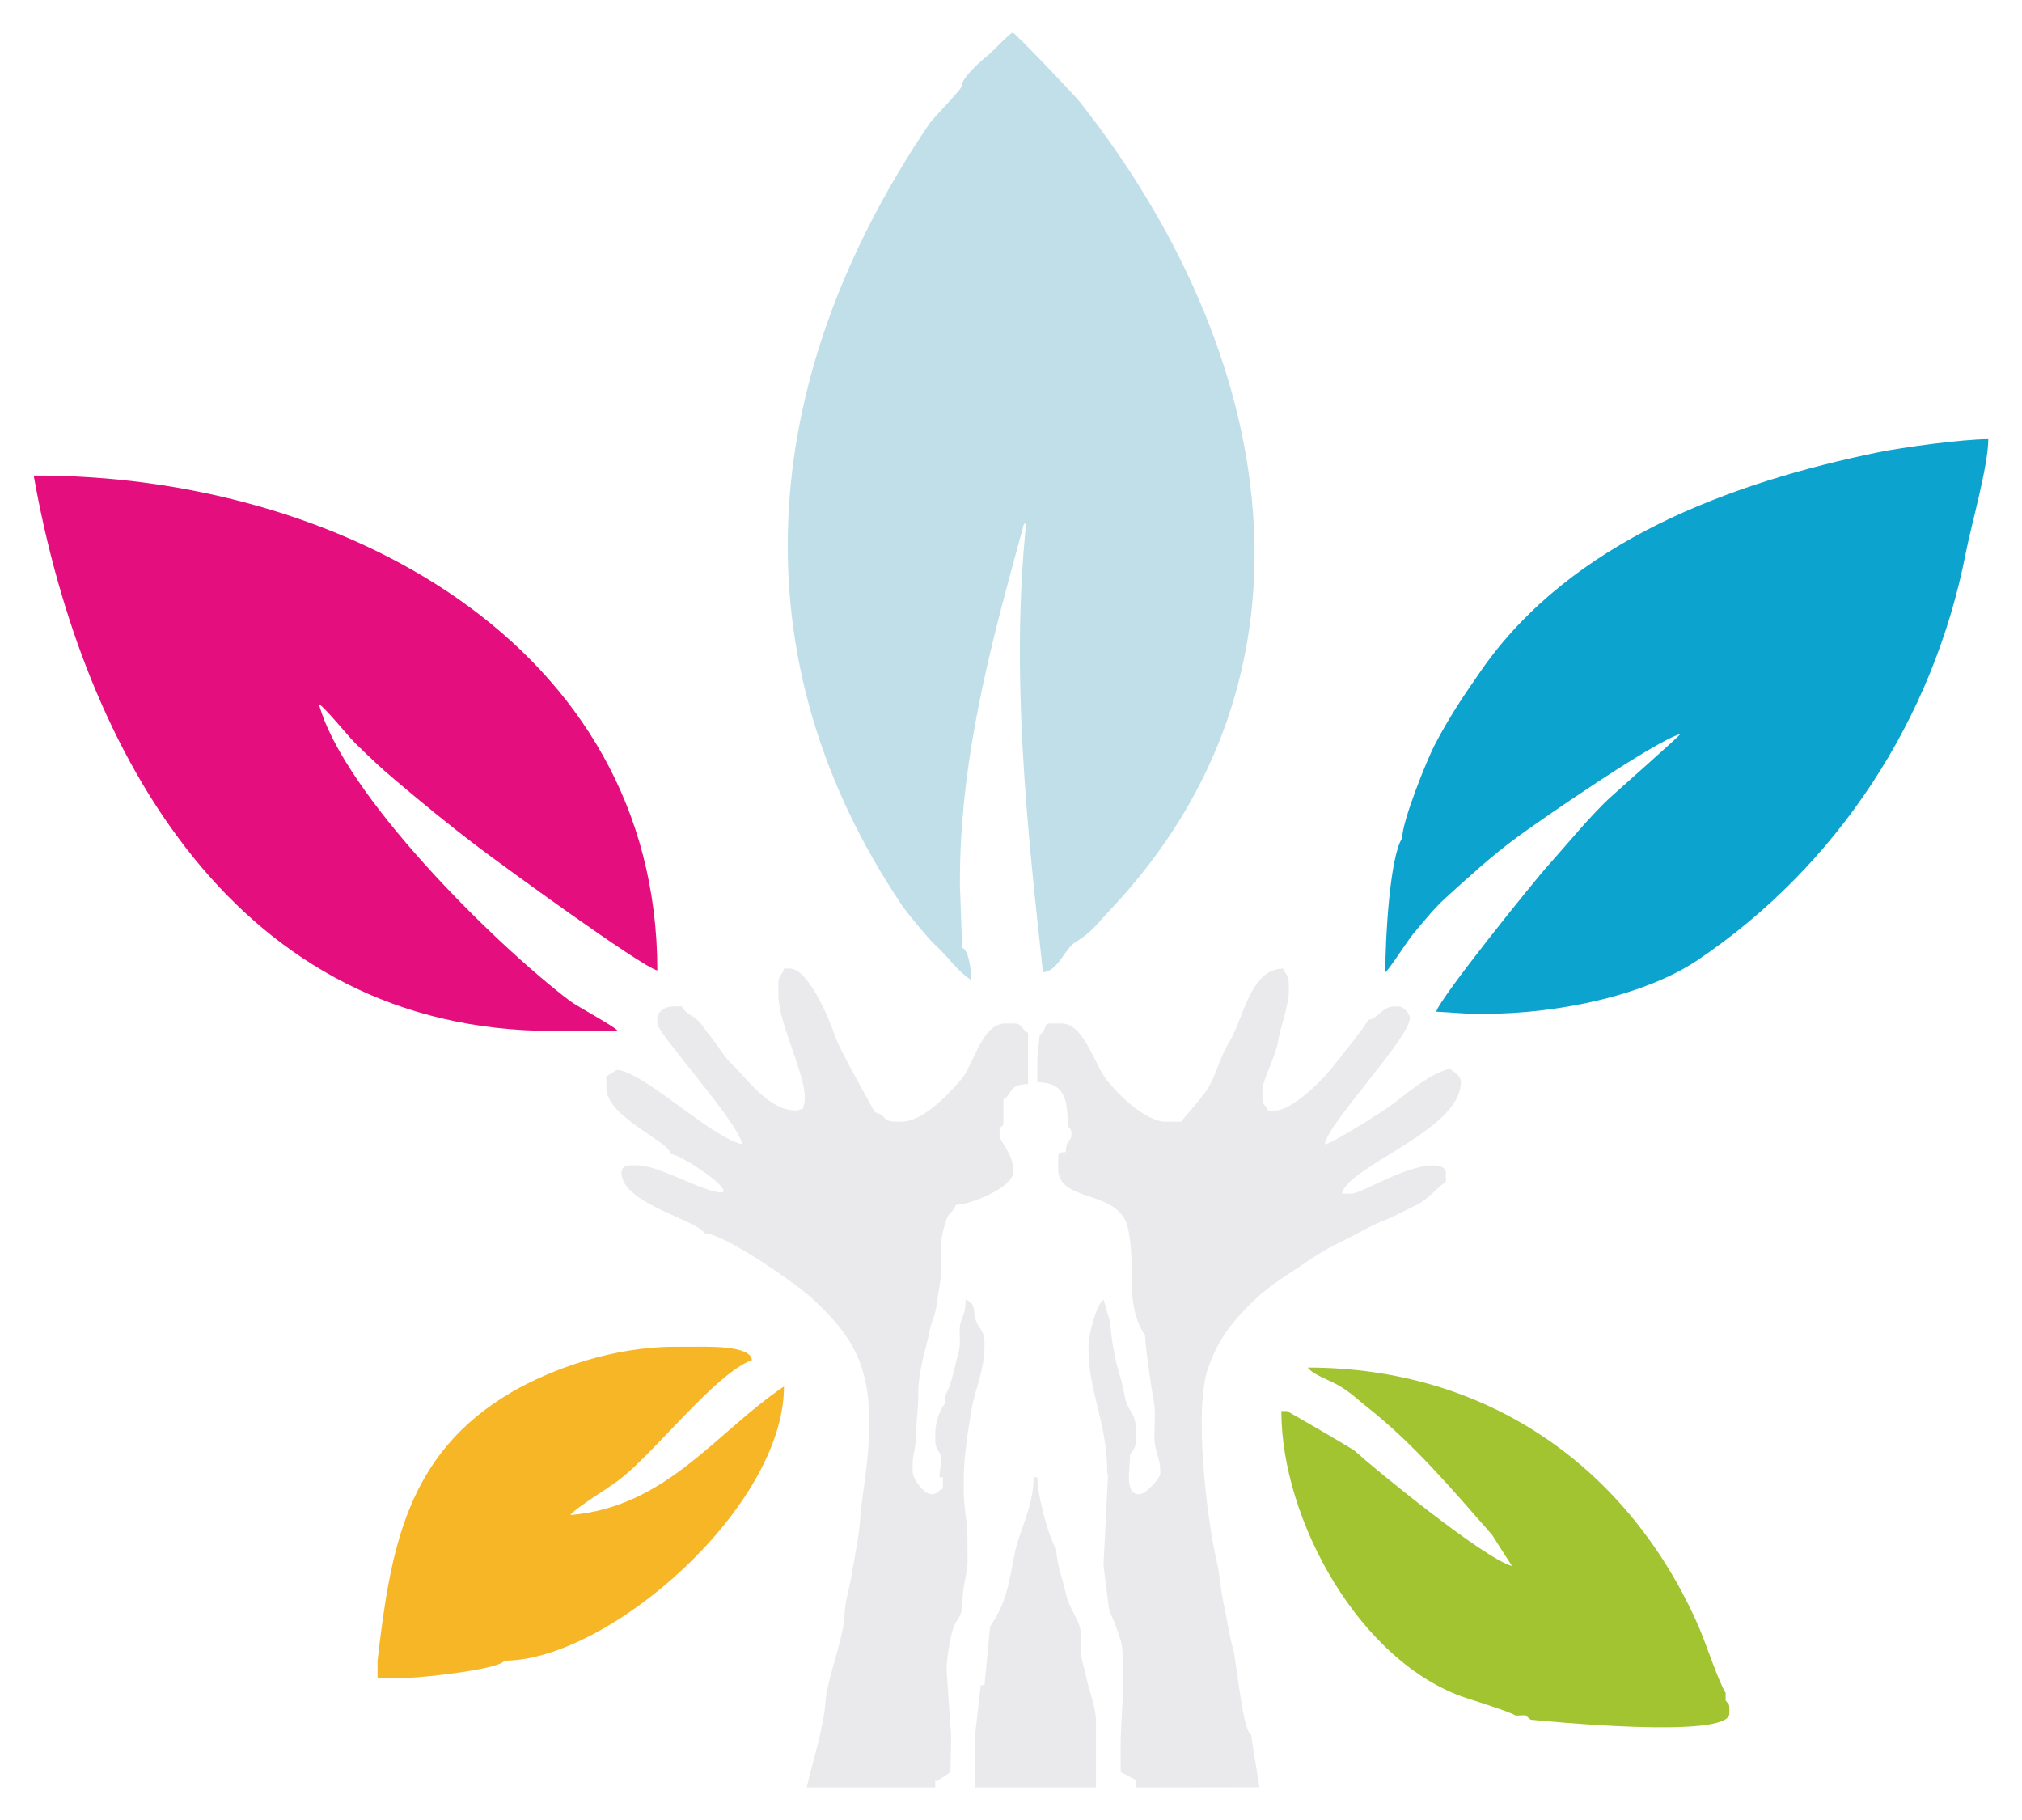<?xml version="1.0" encoding="utf-8"?>
<!-- Generator: Adobe Illustrator 14.0.0, SVG Export Plug-In . SVG Version: 6.00 Build 43363)  -->
<!DOCTYPE svg PUBLIC "-//W3C//DTD SVG 1.1//EN" "http://www.w3.org/Graphics/SVG/1.1/DTD/svg11.dtd">
<svg version="1.1" id="Capa_1" xmlns="http://www.w3.org/2000/svg" xmlns:xlink="http://www.w3.org/1999/xlink" x="0px" y="0px"
	 width="100px" height="90px" viewBox="0 0 100 90" enable-background="new 0 0 100 90" xml:space="preserve">
<g>
	<path fill="#C1DFE9" d="M47.567,4.237c0,0.194-1.362,1.52-1.631,1.918c-8.638,12.789-9.462,26.533-1.326,38.618
		c0.269,0.398,1.298,1.64,1.622,1.937c0.76,0.695,1.02,1.232,1.798,1.752c0-0.473-0.102-1.465-0.445-1.594l-0.111-3.087v-0.186
		c0-5.365,1.168-10.314,2.54-15.393l0.63-2.308l0.102,0.027c-0.759,7.331,0.028,14.855,0.834,22.158
		c0.77-0.055,1.047-1.176,1.66-1.528c0.703-0.398,1.102-0.964,1.639-1.529c11.104-11.714,8.277-27.646-1.482-39.989
		c-0.277-0.353-3.207-3.42-3.309-3.42c-0.129,0-1.038,0.982-1.27,1.158C48.485,3.042,47.567,3.848,47.567,4.237z"/>
	<path fill="#E40E7F" d="M27.364,50.982h3.179c-0.056-0.177-2.021-1.224-2.354-1.483c-3.8-2.882-11.232-10.268-12.418-14.688
		c0.361,0.241,1.362,1.501,1.798,1.937c0.621,0.612,1.298,1.261,1.946,1.798c1.39,1.178,2.65,2.215,4.143,3.346
		c1.122,0.853,8.007,5.876,8.851,6.099c0-16.172-15.783-24.522-30.842-24.476C4.112,37.285,11.749,50.982,27.364,50.982z"/>
	<path fill="#0CA3CE" d="M69.346,41.446c-0.602,0.908-0.834,4.865-0.834,6.635c0.195-0.139,1.066-1.52,1.371-1.89
		c0.465-0.556,1.029-1.252,1.549-1.733c1.158-1.047,2.307-2.113,3.586-3.049c1.178-0.871,6.951-4.847,8.082-5.106
		c-0.102,0.148-2.975,2.688-3.393,3.067c-0.963,0.862-2.178,2.354-3.086,3.364c-0.75,0.824-5.432,6.645-5.588,7.294l1.779,0.111
		h0.463c4.096,0,8.268-1.029,10.695-2.67c6.885-4.643,11.648-11.899,13.252-20.138c0.26-1.335,1.111-4.301,1.111-5.616
		c-1.287,0-4.252,0.407-5.43,0.648c-7.303,1.501-15.172,4.384-19.629,10.76c-0.871,1.251-1.604,2.335-2.336,3.744
		C70.588,37.544,69.346,40.584,69.346,41.446z"/>
	<path fill="#EAE9EC" d="M38.495,48.647v0.556c0,1.344,1.307,3.864,1.307,5.051v0.093c0,0.26-0.046,0.26-0.093,0.473
		c-0.25,0.056-0.176,0.093-0.371,0.093c-1.325,0-2.438-1.632-3.095-2.243c-0.463-0.426-0.751-1.01-1.187-1.52
		c-0.25-0.315-0.287-0.426-0.583-0.723c-0.213-0.204-0.64-0.361-0.751-0.658h-0.463c-0.343,0-0.75,0.26-0.75,0.565v0.278
		c0,0.49,3.929,4.772,4.208,5.977c-1.604-0.37-4.903-3.623-6.219-3.679l-0.51,0.315v0.564c0,1.455,3.105,2.633,3.179,3.271
		c0.51,0.047,2.771,1.548,2.614,1.873c-0.547,0.259-3.151-1.307-4.208-1.307h-0.463c-0.223,0-0.371,0.147-0.371,0.37
		c0,1.52,3.753,2.326,4.105,2.993c1.019,0.019,4.671,2.596,5.356,3.244c1.576,1.492,2.78,2.891,2.78,5.922v0.556
		c0,1.538-0.371,3.29-0.463,4.671c-0.037,0.52-0.278,1.761-0.361,2.271c-0.121,0.853-0.361,1.464-0.389,2.224
		c-0.028,1.057-0.871,3.217-0.936,4.208c-0.074,1.261-0.64,3.04-0.936,4.3h6.357v-0.371l0.065,0.074l0.686-0.453l0.037-1.779
		l-0.222-3.18c-0.037-0.519,0.185-1.779,0.333-2.187c0.139-0.38,0.371-0.528,0.408-0.899c0.056-0.481,0.028-0.723,0.121-1.195
		c0.231-1.242,0.157-0.871,0.167-2.262c0.009-0.945-0.185-1.482-0.185-2.428v-0.564c0-1.057,0.213-2.42,0.389-3.439
		c0.167-1.019,0.64-1.918,0.64-3.197c0-0.777-0.269-0.75-0.417-1.176c-0.185-0.538,0.019-0.871-0.519-1.066
		c0,0.677-0.111,0.668-0.25,1.158c-0.111,0.408,0.037,0.955-0.083,1.399c-0.204,0.714-0.352,1.696-0.695,2.206v0.38
		c-0.25,0.37-0.473,0.871-0.473,1.492v0.38c0,0.408,0.315,0.611,0.306,0.844l-0.111,0.926h0.186v0.566
		c-0.287,0.102-0.25,0.277-0.565,0.277c-0.352,0-0.936-0.732-0.936-1.121v-0.463c0-0.307,0.195-0.835,0.186-1.595
		c0-0.63,0.102-1.048,0.093-1.779c0-1.177,0.38-2.187,0.574-3.169c0.121-0.631,0.269-0.575,0.371-1.492
		c0.074-0.621,0.185-0.834,0.185-1.696c0-0.704-0.046-1.168,0.111-1.751c0.269-1.066,0.269-0.557,0.63-1.242
		c0.778-0.02,2.808-0.891,2.808-1.585V57.72c0-0.639-0.658-1.27-0.658-1.594V55.94c0-0.324,0.194-0.139,0.194-0.473v-1.121
		c0.436-0.176,0.195-0.723,1.215-0.742v-2.529c-0.288-0.111-0.279-0.463-0.659-0.463h-0.463c-1.167,0-1.547,2.02-2.187,2.771
		c-0.584,0.667-1.854,2.085-2.957,2.085h-0.185c-0.862,0-0.454-0.306-1.122-0.463c-0.009-0.028-1.714-3.031-1.937-3.68
		c-0.297-0.89-1.344-3.429-2.271-3.429h-0.288C38.67,48.276,38.495,48.202,38.495,48.647z"/>
	<path fill="#EAE9EC" d="M58.41,55.468h-0.75c-1.029,0-2.4-1.391-2.91-2.039c-0.611-0.76-1.148-2.816-2.234-2.816h-0.555
		c-0.408,0-0.111,0.259-0.547,0.564l-0.111,1.215v1.121c1.324,0.027,1.502,0.787,1.502,2.15c0.109,0.166,0.184,0.157,0.184,0.37
		v0.093c0,0.314-0.268,0.186-0.277,0.844c-0.27,0.018-0.379,0-0.379,0.277v0.565c0,1.659,2.975,1.011,3.428,2.836
		c0.482,1.956-0.203,3.79,0.871,5.394c0,0.454,0.316,2.669,0.436,3.309c0.102,0.584,0.01,1.232,0.027,1.835
		c0.029,0.612,0.289,0.917,0.289,1.585v0.092c0,0.214-0.705,1.029-1.029,1.029c-0.77,0-0.463-1.205-0.463-1.965
		c0.129-0.203,0.277-0.306,0.277-0.648V70.62c0-0.611-0.25-0.76-0.426-1.168c-0.131-0.296-0.195-0.926-0.316-1.27
		c-0.23-0.704-0.473-1.891-0.518-2.789l-0.334-1.131c-0.344,0.25-0.742,1.687-0.742,2.336v0.092c0,2.16,0.928,3.652,0.928,6.172
		l0.037,0.094l-0.223,4.393c0,0.092,0.25,2.122,0.297,2.326c0.027,0.129,0.24,0.454,0.379,0.927c0.111,0.361,0.213,0.481,0.26,1.047
		c0.139,1.742-0.092,3.132-0.092,4.958l0.008,1.02l0.742,0.389v0.371l6.117-0.009l-0.418-2.614
		c-0.416-0.166-0.695-3.512-0.889-4.244c-0.232-0.824-0.252-1.297-0.455-2.168c-0.158-0.742-0.203-1.529-0.371-2.243
		c-0.463-1.983-1.121-7.442-0.408-9.452c0.51-1.428,1.113-2.188,2.076-3.16c1.012-1.011,1.836-1.428,3.004-2.234
		c0.564-0.38,1.027-0.63,1.678-0.945c0.582-0.277,1.203-0.667,1.742-0.88c0.723-0.278,1.186-0.556,1.779-0.835
		c0.639-0.296,1.176-1.028,1.482-1.139v-0.464c0-0.306-0.371-0.37-0.658-0.37c-1.334,0-3.521,1.398-4.021,1.398h-0.465
		c0.316-1.381,5.885-3.133,5.885-5.514c0-0.324-0.361-0.528-0.555-0.658c-1.047,0.241-2.215,1.325-3.049,1.909
		c-0.418,0.296-2.781,1.798-3.123,1.825c0.082-0.973,4.207-5.254,4.207-6.255c0-0.231-0.334-0.565-0.566-0.565h-0.186
		c-0.656,0-0.797,0.611-1.307,0.658c-0.055,0.223-1.668,2.215-1.936,2.549c-0.436,0.527-1.863,1.937-2.65,1.937h-0.371
		c-0.121-0.334-0.277-0.186-0.277-0.658v-0.37c0-0.436,0.639-1.623,0.76-2.326c0.102-0.695,0.547-1.836,0.547-2.54v-0.278
		c0-0.574-0.158-0.5-0.279-0.843c-1.631,0-1.965,2.483-2.66,3.614c-0.426,0.686-0.621,1.482-0.99,2.188
		C59.588,54.124,58.43,55.421,58.41,55.468z"/>
	<path fill="#A1C430" d="M74.777,77.44c-1.363-0.361-6.729-4.744-7.775-5.689c-0.121-0.121-3.346-1.975-3.355-1.975h-0.277
		c0,5.403,3.893,12.428,9.109,14.18c0.482,0.158,2.205,0.695,2.484,0.881l0.473-0.02l0.268,0.223
		c0.547,0.047,9.824,0.992,9.824-0.306v-0.278c0-0.203-0.074-0.203-0.186-0.37v-0.38c-0.324-0.473-1.01-2.53-1.324-3.253
		c-3.42-7.813-10.381-12.826-19.342-12.826c0.268,0.361,1.047,0.603,1.537,0.89c0.604,0.352,0.928,0.695,1.438,1.094
		c2.279,1.798,4.227,4.105,6.145,6.293C73.795,75.912,74.758,77.413,74.777,77.44z"/>
	<path fill="#F6B625" d="M25.307,68.841c-5.227,3.049-5.996,7.794-6.635,13.28v0.843h1.492c0.834,0,4.634-0.444,4.772-0.843
		c5.162,0,13.836-7.59,13.836-13.558c-3.374,2.261-5.801,5.959-10.565,6.357c0.278-0.371,1.863-1.316,2.391-1.725
		c1.751-1.315,4.792-5.291,6.589-5.939c-0.065-0.761-2.317-0.658-3.179-0.658h-0.658C30.348,66.599,27.299,67.683,25.307,68.841z"/>
	<path fill="#EAE9EC" d="M48.967,80.435l-0.278,2.9h-0.186l-0.287,2.521v2.529h5.987v-3.271c0-0.704-0.344-1.492-0.473-2.141
		c-0.064-0.334-0.213-0.815-0.26-1.057c-0.064-0.38,0.037-0.889-0.027-1.279c-0.121-0.676-0.574-1.056-0.742-1.881
		c-0.129-0.621-0.463-1.455-0.463-2.15c-0.352-0.527-0.936-2.613-0.936-3.559h-0.186c0,1.483-0.695,2.576-0.946,3.828
		C49.866,78.47,49.754,79.257,48.967,80.435z"/>
</g>
</svg>
